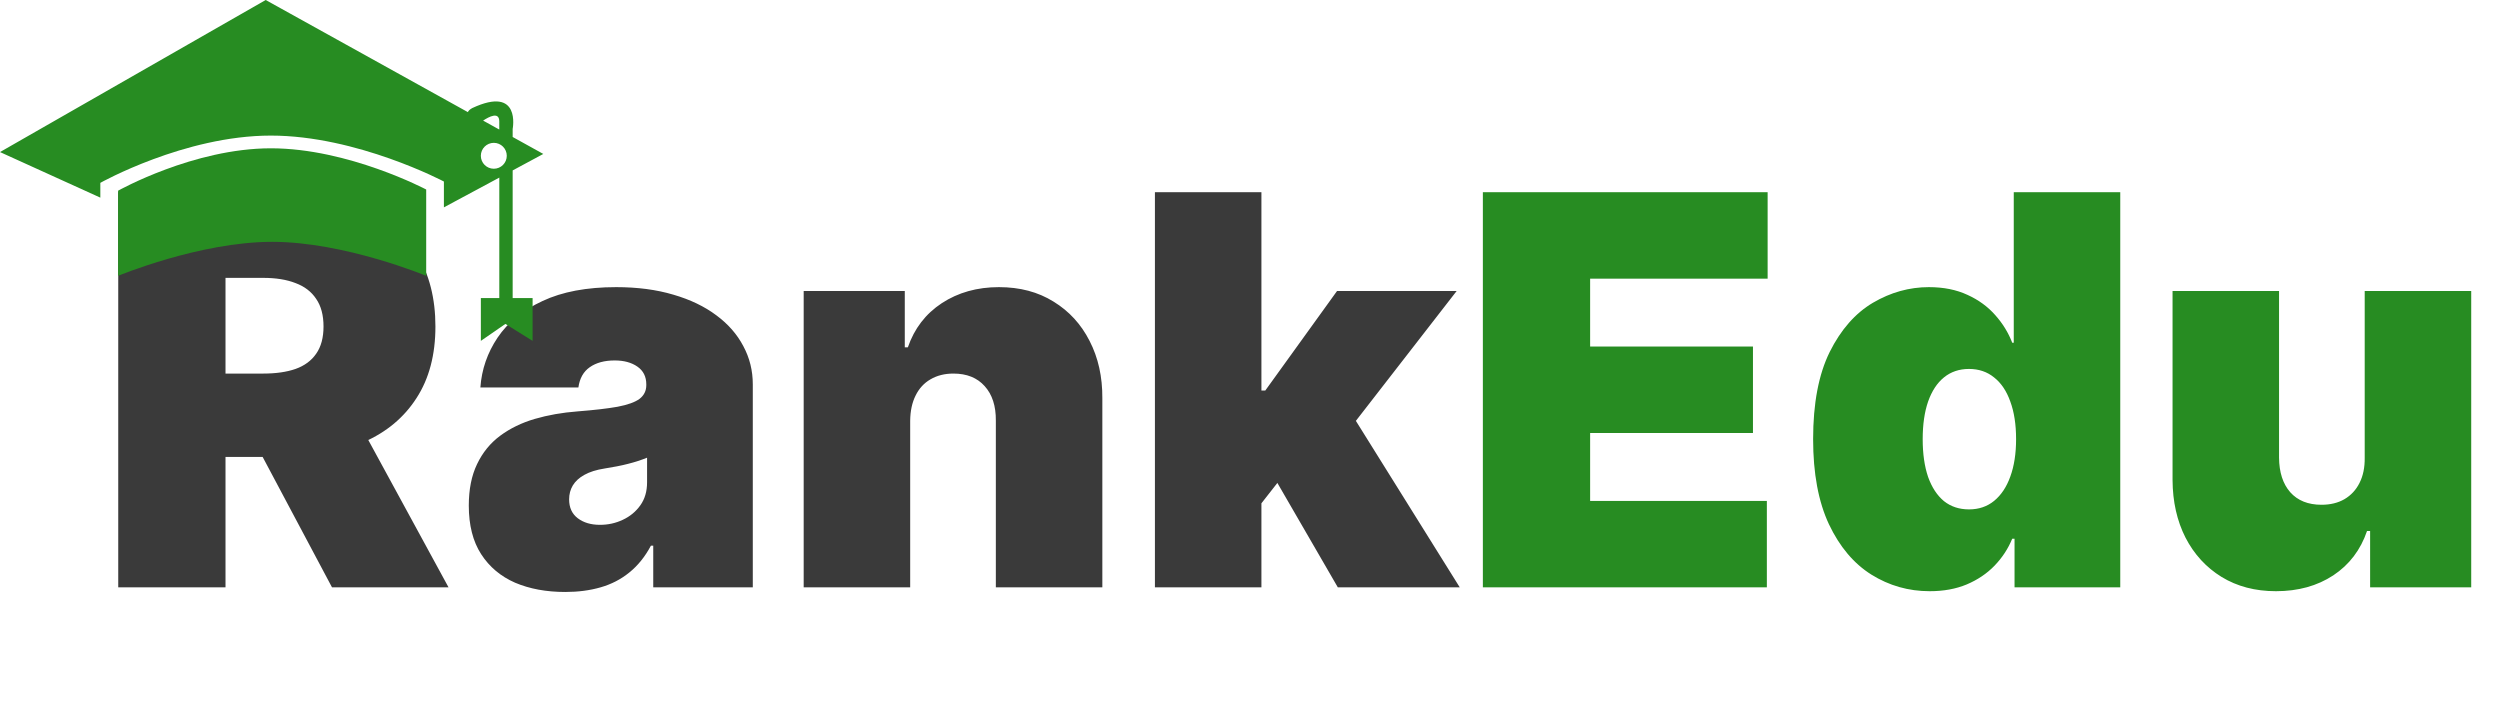 <svg width="1408" height="405" viewBox="0 0 1408 405" fill="none" xmlns="http://www.w3.org/2000/svg">
<path d="M66.591 330.791V108.255H162.647C179.163 108.255 193.615 111.261 206.002 117.273C218.39 123.286 228.024 131.943 234.906 143.243C241.788 154.544 245.229 168.09 245.229 183.882C245.229 199.819 241.679 213.257 234.58 224.195C227.553 235.134 217.665 243.392 204.916 248.97C192.239 254.548 177.425 257.337 160.474 257.337H103.101V210.395H148.304C155.403 210.395 161.452 209.526 166.45 207.788C171.521 205.976 175.396 203.115 178.077 199.203C180.829 195.292 182.206 190.185 182.206 183.882C182.206 177.507 180.829 172.328 178.077 168.344C175.396 164.287 171.521 161.317 166.45 159.434C161.452 157.478 155.403 156.5 148.304 156.5H127.006V330.791H66.591ZM196.984 228.65L252.618 330.791H186.987L132.657 228.65H196.984ZM318.357 333.399C307.708 333.399 298.291 331.66 290.105 328.183C281.992 324.634 275.617 319.273 270.981 312.101C266.345 304.93 264.027 295.802 264.027 284.719C264.027 275.592 265.584 267.804 268.699 261.357C271.814 254.837 276.161 249.513 281.739 245.384C287.316 241.255 293.8 238.104 301.189 235.931C308.65 233.757 316.691 232.345 325.311 231.693C334.656 230.968 342.154 230.099 347.804 229.085C353.527 227.998 357.656 226.513 360.191 224.63C362.727 222.674 363.994 220.102 363.994 216.915V216.48C363.994 212.134 362.328 208.802 358.996 206.484C355.664 204.165 351.39 203.006 346.174 203.006C340.451 203.006 335.779 204.274 332.157 206.81C328.607 209.273 326.47 213.076 325.746 218.219H270.547C271.271 208.077 274.495 198.732 280.217 190.185C286.013 181.564 294.452 174.682 305.535 169.539C316.619 164.323 330.455 161.716 347.043 161.716C358.996 161.716 369.717 163.128 379.207 165.953C388.697 168.706 396.774 172.582 403.438 177.58C410.103 182.506 415.173 188.301 418.651 194.966C422.2 201.558 423.975 208.729 423.975 216.48V330.791H367.906V307.32H366.602C363.27 313.55 359.213 318.585 354.432 322.424C349.724 326.264 344.327 329.052 338.242 330.791C332.229 332.53 325.601 333.399 318.357 333.399ZM337.916 295.585C342.48 295.585 346.754 294.643 350.738 292.76C354.795 290.876 358.091 288.16 360.626 284.61C363.161 281.061 364.429 276.751 364.429 271.68V257.771C362.835 258.423 361.133 259.039 359.322 259.618C357.583 260.198 355.7 260.741 353.672 261.248C351.716 261.755 349.615 262.226 347.369 262.661C345.196 263.096 342.914 263.494 340.524 263.856C335.888 264.581 332.085 265.776 329.114 267.442C326.217 269.036 324.044 271.028 322.595 273.418C321.218 275.736 320.53 278.344 320.53 281.242C320.53 285.878 322.16 289.428 325.42 291.891C328.68 294.354 332.845 295.585 337.916 295.585ZM512.615 236.908V330.791H452.634V163.889H509.572V195.618H511.311C514.933 185.041 521.307 176.747 530.435 170.734C539.635 164.722 550.356 161.716 562.598 161.716C574.406 161.716 584.656 164.432 593.349 169.865C602.115 175.226 608.888 182.615 613.669 192.032C618.522 201.449 620.913 212.206 620.84 224.304V330.791H560.86V236.908C560.932 228.65 558.832 222.167 554.558 217.458C550.356 212.75 544.488 210.395 536.955 210.395C532.029 210.395 527.718 211.482 524.024 213.655C520.402 215.756 517.613 218.798 515.657 222.783C513.701 226.694 512.687 231.403 512.615 236.908ZM704.346 291.239L704.78 219.957H712.604L753.026 163.889H820.395L752.591 251.252H735.64L704.346 291.239ZM650.45 330.791V108.255H710.431V330.791H650.45ZM753.46 330.791L715.212 264.726L754.33 222.131L822.134 330.791H753.46Z" fill="#3A3A3A"/>
<path d="M835.146 330.791V108.255H995.528V156.934H895.561V195.183H987.27V243.863H895.561V282.111H995.094V330.791H835.146ZM1086.78 332.964C1074.9 332.964 1063.96 329.849 1053.96 323.619C1044.04 317.39 1036.07 307.936 1030.06 295.259C1024.12 282.582 1021.15 266.609 1021.15 247.34C1021.15 227.201 1024.26 210.83 1030.49 198.225C1036.79 185.621 1044.91 176.385 1054.83 170.517C1064.83 164.649 1075.33 161.716 1086.34 161.716C1094.6 161.716 1101.84 163.164 1108.07 166.062C1114.3 168.887 1119.52 172.69 1123.72 177.471C1127.92 182.18 1131.11 187.359 1133.28 193.01H1134.15V108.255H1194.13V330.791H1134.59V303.409H1133.28C1130.96 309.059 1127.63 314.13 1123.29 318.621C1119.01 323.04 1113.8 326.553 1107.64 329.161C1101.55 331.697 1094.6 332.964 1086.78 332.964ZM1108.94 286.892C1114.45 286.892 1119.16 285.299 1123.07 282.111C1127.05 278.851 1130.1 274.288 1132.2 268.42C1134.37 262.48 1135.46 255.453 1135.46 247.34C1135.46 239.082 1134.37 232.019 1132.2 226.151C1130.1 220.211 1127.05 215.683 1123.07 212.569C1119.16 209.381 1114.45 207.788 1108.94 207.788C1103.44 207.788 1098.73 209.381 1094.82 212.569C1090.98 215.683 1088.01 220.211 1085.91 226.151C1083.88 232.019 1082.86 239.082 1082.86 247.34C1082.86 255.598 1083.88 262.697 1085.91 268.637C1088.01 274.505 1090.98 279.032 1094.82 282.22C1098.73 285.335 1103.44 286.892 1108.94 286.892ZM1331.8 257.771V163.889H1391.79V330.791H1334.85V299.062H1333.11C1329.49 309.711 1323.15 318.042 1314.09 324.054C1305.04 329.994 1294.28 332.964 1281.82 332.964C1270.16 332.964 1259.94 330.284 1251.18 324.923C1242.49 319.563 1235.71 312.174 1230.86 302.757C1226.08 293.339 1223.65 282.546 1223.58 270.376V163.889H1283.56V257.771C1283.63 266.029 1285.73 272.513 1289.86 277.221C1294.06 281.93 1299.93 284.284 1307.47 284.284C1312.46 284.284 1316.77 283.234 1320.4 281.133C1324.09 278.96 1326.92 275.918 1328.87 272.006C1330.9 268.022 1331.88 263.277 1331.8 257.771Z" fill="#278C22"/>
<path d="M66.506 107.399V155.356C66.506 155.356 112.492 136.198 153.265 136.198C194.039 136.198 240.034 155.356 240.034 155.356V106.73C240.034 106.73 196.162 83.526 152.586 83.526C109.029 83.507 66.506 107.399 66.506 107.399Z" fill="#278C22"/>
<path d="M288.733 95.98L305.988 86.702L288.733 77.147V72.614C288.733 72.614 293.592 47.975 265.979 60.859C264.573 61.624 263.818 62.399 263.512 63.154L149.637 0L0 85.641L56.507 111.312V102.981C56.507 102.981 103.918 76.363 152.516 76.363C201.103 76.363 250.006 102.235 250.006 102.235V116.783L281.206 100.026C281.206 119.432 281.206 160.942 281.206 167.867H270.819V191.979L284.63 182.433L299.962 191.979V167.857H288.733V95.98ZM281.196 68.424C281.196 69.008 281.196 70.615 281.196 72.968L272.091 67.918C275.41 65.718 281.196 62.667 281.196 68.424ZM278.117 95.033C274.09 95.033 270.809 91.771 270.809 87.745C270.809 83.718 274.09 80.447 278.117 80.447C282.153 80.447 285.414 83.718 285.414 87.745C285.414 91.771 282.153 95.033 278.117 95.033Z" fill="#278C22"/>
</svg>

